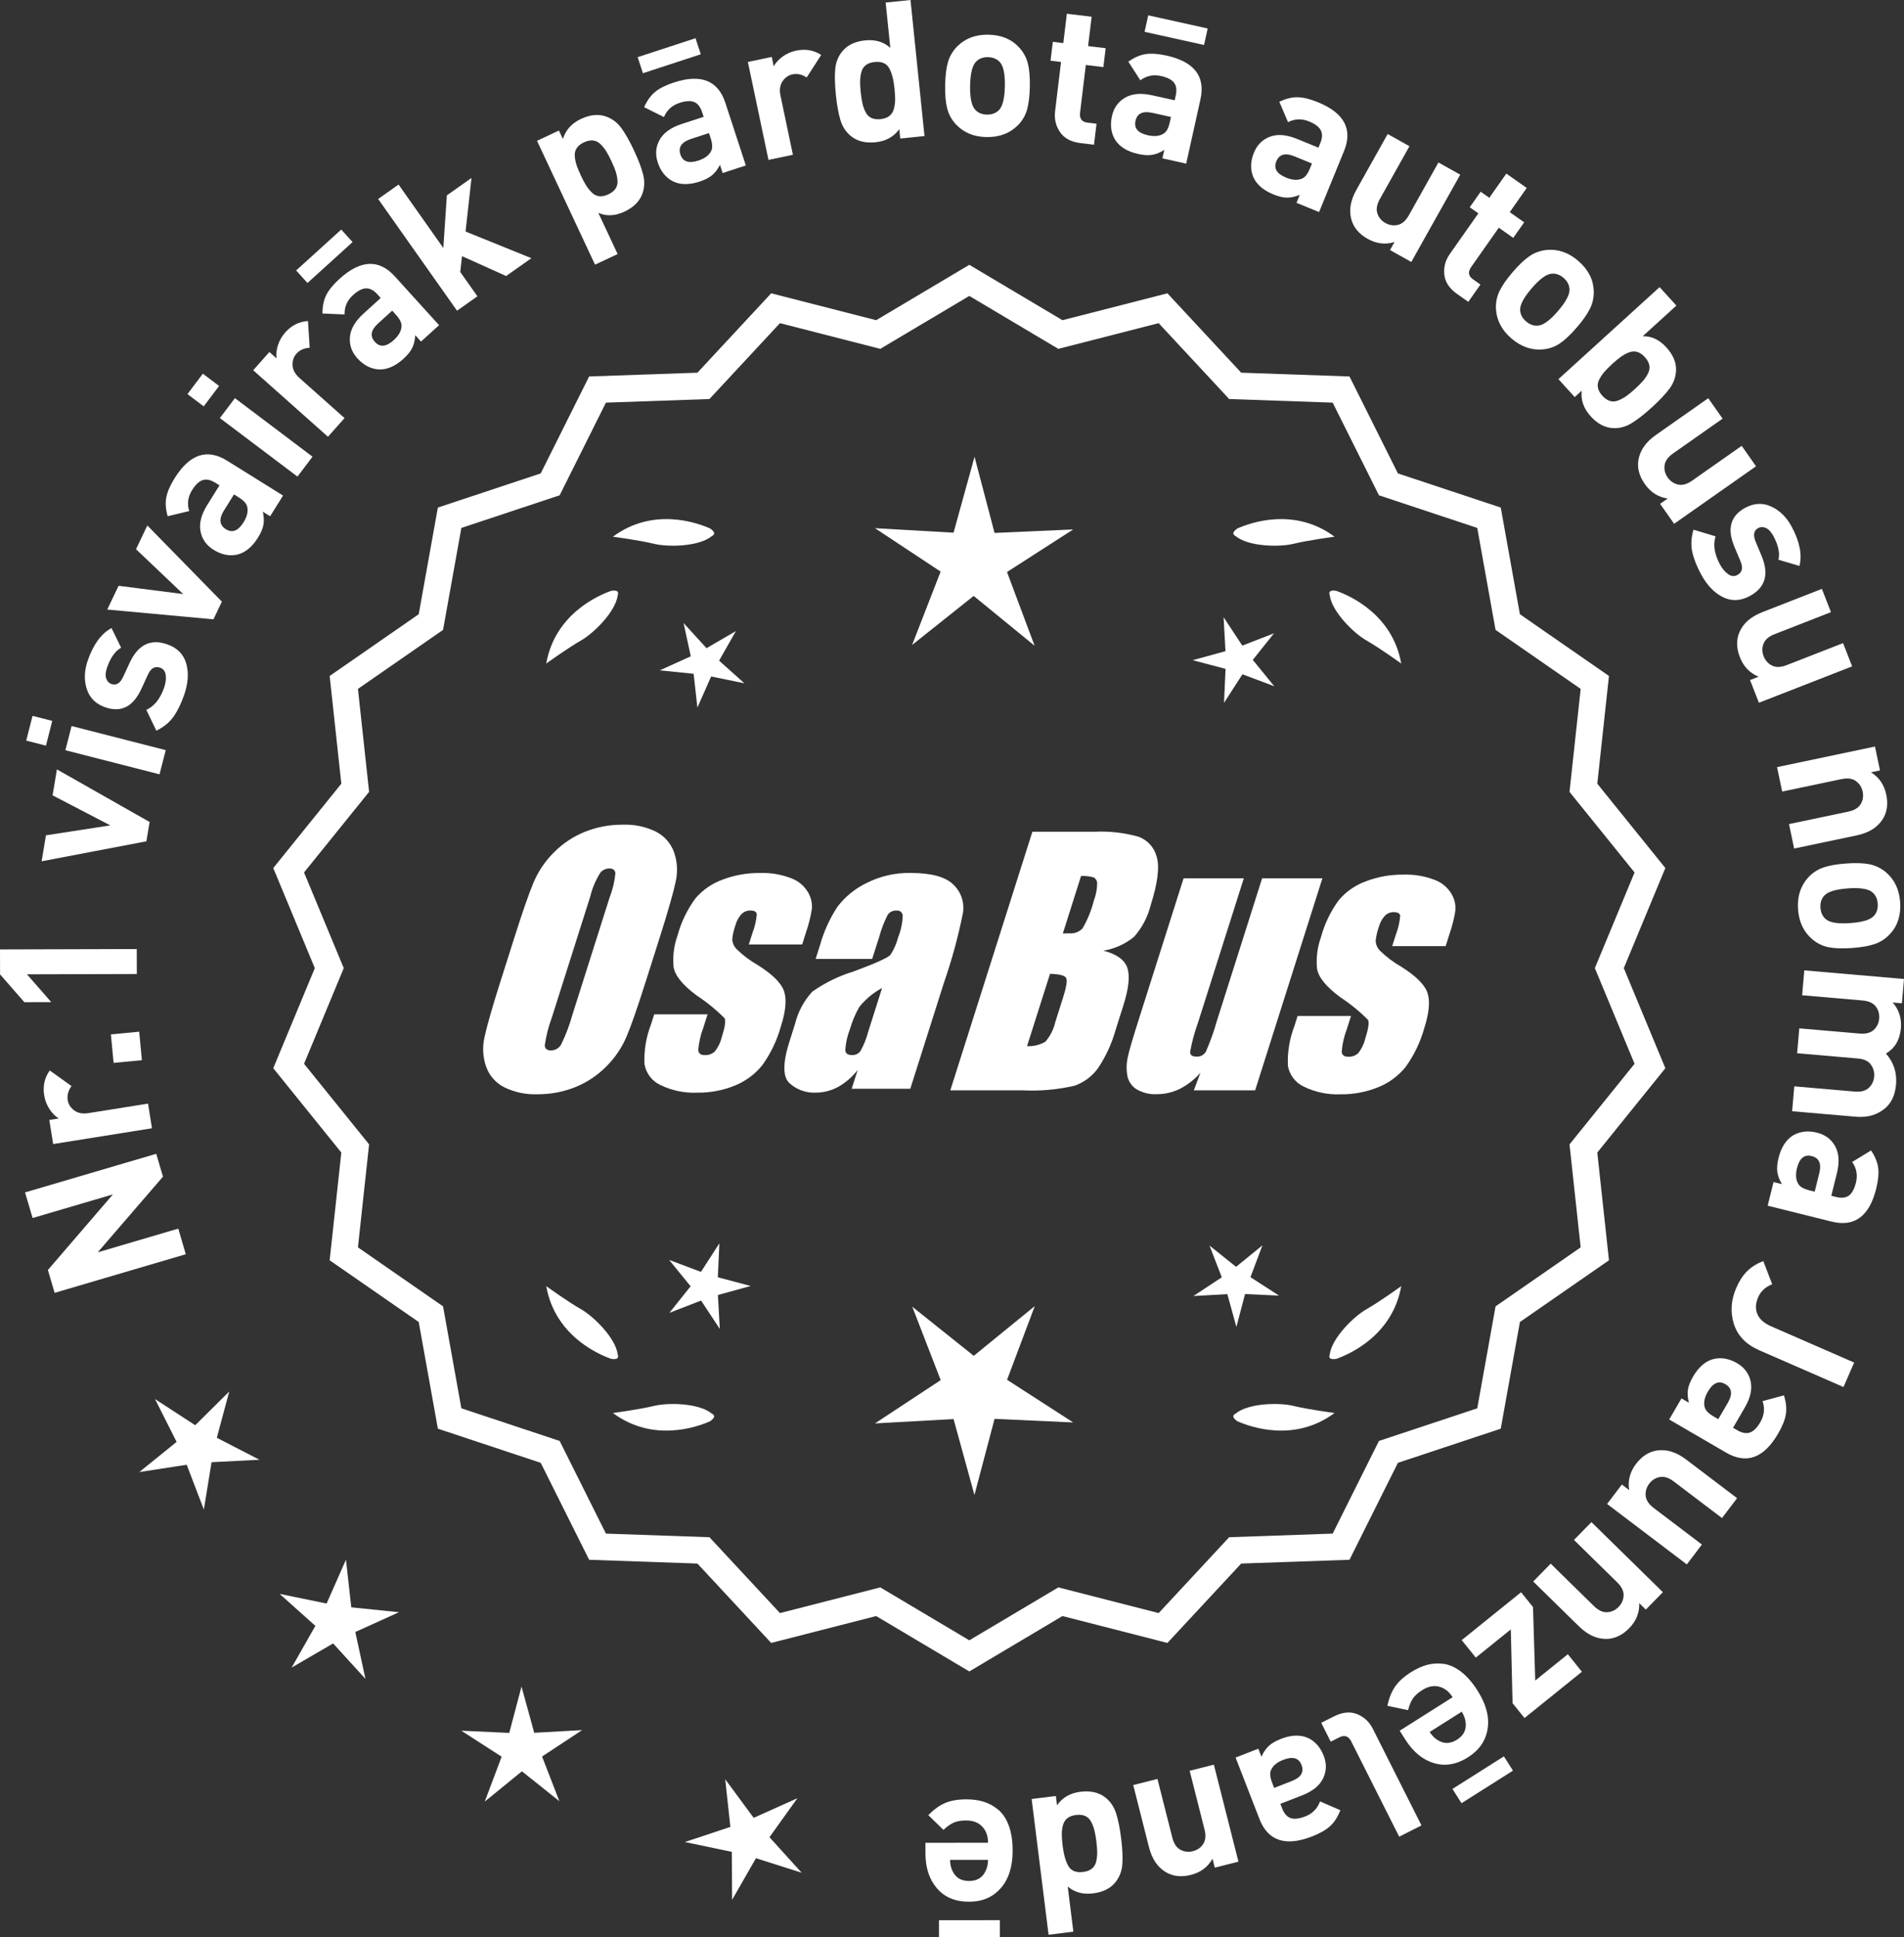 <?xml version="1.0" encoding="UTF-8"?>
<svg id="Layer_2" data-name="Layer 2" xmlns="http://www.w3.org/2000/svg" viewBox="0 0 297.392 302.525">
  <rect x="0" y="0" width="297.392" height="302.525" fill="#333333" stroke="none"/>
  <defs>
    <style>
      .cls-1 {
        fill: #fff;
      }
    </style>
  </defs>
  <g id="Layer_1-2" data-name="Layer 1">
    <g>
      <g>
        <polygon class="cls-1" points="35.811 217.31 30.492 222.583 24.213 218.498 27.585 225.187 21.759 229.895 29.163 228.756 31.84 235.751 33.044 228.358 40.525 227.973 33.866 224.543 35.811 217.31"/>
        <polygon class="cls-1" points="54.87 251.023 54.038 243.579 51.013 250.431 43.677 248.922 49.259 253.917 45.556 260.428 52.031 256.662 57.08 262.196 55.499 254.874 62.322 251.783 54.87 251.023"/>
        <polygon class="cls-1" points="83.443 270.615 81.457 263.392 79.541 270.633 72.059 270.291 78.353 274.35 75.715 281.361 81.521 276.629 87.373 281.304 84.667 274.319 90.922 270.199 83.443 270.615"/>
        <polygon class="cls-1" points="120.186 286.92 124.55 280.832 117.716 283.899 113.274 277.867 114.08 285.314 106.971 287.674 114.302 289.21 114.35 296.7 118.076 290.202 125.214 292.472 120.186 286.92"/>
      </g>
      <g>
        <path class="cls-1" d="M24.404,180.194l1.051,3.568-10.188,11.816,12.577-3.7,1.176,4-20.49,6.03-1.049-3.569,10.157-11.808-12.547,3.692-1.177-4.001,20.49-6.029Z"/>
        <path class="cls-1" d="M7.773,167.18l3.397,2.435c-.515.711-.712,1.44-.593,2.191.105.651.443,1.189,1.018,1.614.575.425,1.316.564,2.224.419l9.303-1.486.615,3.852-15.434,2.466-.601-3.762,1.48-.237c-.537-.318-1.02-.804-1.448-1.454-.428-.65-.705-1.371-.831-2.161-.233-1.461.057-2.753.869-3.876Z"/>
        <path class="cls-1" d="M21.741,161.124l.423,4.449-4.42.42-.423-4.449,4.42-.42Z"/>
        <path class="cls-1" d="M21.36,148.216l.012,3.9-17.161.047,3.792,4.34-4.199.012L.011,152.175l-.011-3.9,21.36-.059Z"/>
        <path class="cls-1" d="M8.889,120.156l14.479,8.216-.502,3.018-16.362,3.119.673-4.054,10.052-1.554-9.014-4.69.675-4.055Z"/>
        <path class="cls-1" d="M8.163,112.586l-.988,3.865-3.08-.788.988-3.865,3.08.788ZM25.885,117.151l-.967,3.778-14.706-3.764.967-3.778,14.706,3.764Z"/>
        <path class="cls-1" d="M26.126,100.63c1.567.549,2.557,1.553,2.967,3.01.411,1.459.296,3.104-.346,4.934-.476,1.359-1.027,2.479-1.654,3.362-.627.882-1.517,1.608-2.671,2.179l-1.563-3.249c1.242-.582,2.164-1.731,2.766-3.45.252-.717.339-1.375.263-1.974s-.369-.987-.879-1.167c-.812-.283-1.445.077-1.904,1.082l-1.06,2.299c-1.275,2.731-3.148,3.665-5.621,2.799-1.473-.516-2.431-1.472-2.875-2.867-.443-1.395-.388-2.885.168-4.471.88-2.51,2.113-4.187,3.701-5.029l1.5,3.068c-.919.505-1.649,1.531-2.192,3.079-.243.698-.29,1.271-.14,1.715.152.445.427.737.822.876.736.258,1.339-.103,1.81-1.082l1.04-2.242c1.309-2.826,3.265-3.784,5.869-2.871Z"/>
        <path class="cls-1" d="M23.012,82.062l11.644,11.898-1.317,2.763-16.587-1.527,1.769-3.71,10.089,1.287-7.364-7.001,1.768-3.71Z"/>
        <path class="cls-1" d="M44.21,77.395l-2.015,3.233-1.146-.714c.173.744.206,1.419.1,2.024s-.393,1.281-.857,2.028c-.92,1.477-2.015,2.362-3.28,2.656-1.22.254-2.439,0-3.662-.761-1.12-.698-1.798-1.662-2.032-2.893-.235-1.23.112-2.593,1.043-4.087l1.92-3.081-.661-.412c-.73-.455-1.383-.59-1.957-.406-.575.185-1.131.709-1.671,1.575-.645,1.036-.793,2.122-.44,3.26l-3.363.803c-.312-1.089-.383-2.07-.215-2.944.168-.873.599-1.87,1.297-2.99,2.349-3.769,5.084-4.68,8.207-2.733l8.733,5.441ZM37.259,77.658l-.712-.444-1.571,2.521c-.814,1.307-.712,2.277.306,2.912,1.002.624,1.921.266,2.756-1.075.54-.866.735-1.651.586-2.357-.077-.519-.532-1.038-1.364-1.557Z"/>
        <path class="cls-1" d="M34.222,60.276l-2.403,3.186-2.539-1.915,2.403-3.186,2.539,1.915ZM48.812,71.321l-2.348,3.113-12.119-9.142,2.349-3.113,12.118,9.142Z"/>
        <path class="cls-1" d="M48.104,50.138l.267,4.171c-.876.052-1.565.36-2.07.929-.438.493-.641,1.097-.605,1.81.033.714.396,1.376,1.083,1.987l7.037,6.261-2.591,2.914-11.679-10.388,2.531-2.847,1.12.997c-.092-.618-.021-1.299.211-2.042.231-.743.615-1.413,1.146-2.012.982-1.105,2.168-1.698,3.55-1.78Z"/>
        <path class="cls-1" d="M55.072,37.807l-7.044,6.388-1.774-1.956,7.045-6.388,1.773,1.956ZM68.582,50.785l-2.822,2.56-.906-1c-.038.763-.19,1.421-.458,1.974-.269.554-.728,1.126-1.379,1.717-1.289,1.169-2.584,1.722-3.884,1.658-1.241-.089-2.345-.667-3.313-1.734-.886-.978-1.273-2.09-1.163-3.338.11-1.247.817-2.462,2.122-3.645l2.688-2.438-.524-.578c-.577-.637-1.168-.945-1.771-.926-.603.021-1.282.373-2.038,1.059-.903.819-1.343,1.824-1.314,3.015l-3.455-.147c-.001-1.133.198-2.097.599-2.891.399-.795,1.089-1.636,2.066-2.522,3.288-2.982,6.17-3.11,8.642-.384l6.911,7.622ZM61.824,49.138l-.564-.622-2.201,1.995c-1.14,1.035-1.308,1.996-.501,2.885.792.875,1.774.781,2.944-.28.756-.686,1.158-1.388,1.208-2.107.067-.521-.228-1.144-.886-1.87Z"/>
        <path class="cls-1" d="M83,40.322l-3.945,2.786-6.892-3.104-.274,2.471,2.681,3.799-3.186,2.25-12.319-17.449,3.187-2.25,6.99,9.901.554-8.214,3.848-2.716-.925,8.364,10.282,4.161Z"/>
        <path class="cls-1" d="M99.031,23.505c.687,1.468,1.16,2.715,1.42,3.741.261,1.026.23,2.001-.087,2.923-.416,1.233-1.358,2.193-2.825,2.881-1.468.688-2.829.751-4.085.19l3.016,6.438-3.531,1.654-9.061-19.343,3.423-1.604.623,1.331c.421-1.411,1.366-2.461,2.833-3.148s2.806-.796,4.021-.326c.912.346,1.681.947,2.303,1.804s1.272,2.01,1.951,3.458ZM96.175,26.814c-.145-.451-.37-1.003-.675-1.655-.307-.651-.586-1.178-.839-1.578-.254-.399-.552-.763-.893-1.089s-.724-.511-1.153-.554c-.429-.042-.896.056-1.403.293-.507.238-.881.535-1.122.891-.242.356-.347.77-.313,1.24.032.471.121.932.266,1.383.146.451.371,1.002.676,1.654s.585,1.179.84,1.578c.252.4.552.769.896,1.104.345.336.731.524,1.16.566.428.043.896-.055,1.403-.293.506-.237.882-.534,1.123-.891.241-.355.344-.773.309-1.254-.038-.479-.128-.944-.274-1.396Z"/>
        <path class="cls-1" d="M109.458,8.477l-9.038,2.957-.821-2.509,9.038-2.957.821,2.509ZM116.495,25.839l-3.621,1.185-.42-1.282c-.345.681-.752,1.22-1.223,1.615-.47.396-1.123.73-1.96,1.004-1.654.541-3.061.518-4.221-.071-1.099-.588-1.871-1.566-2.318-2.935-.41-1.255-.311-2.429.299-3.522.61-1.094,1.752-1.915,3.426-2.462l3.45-1.129-.243-.741c-.268-.817-.681-1.34-1.239-1.567s-1.322-.184-2.291.134c-1.16.38-1.97,1.118-2.433,2.216l-3.094-1.545c.462-1.034,1.037-1.832,1.727-2.395s1.661-1.049,2.916-1.459c4.22-1.381,6.901-.322,8.046,3.176l3.199,9.779ZM110.998,21.577l-.262-.798-2.822.923c-1.464.479-2.009,1.289-1.636,2.43.366,1.121,1.301,1.437,2.803.945.97-.317,1.623-.794,1.962-1.432.274-.447.26-1.137-.045-2.068Z"/>
        <path class="cls-1" d="M128.265,8.585l-2.267,3.512c-.733-.479-1.473-.64-2.217-.483-.646.136-1.166.501-1.563,1.095-.396.595-.499,1.342-.309,2.242l1.938,9.219-3.817.803-3.217-15.296,3.728-.784.31,1.468c.293-.552.753-1.058,1.382-1.517s1.336-.771,2.118-.937c1.448-.304,2.754-.078,3.914.679Z"/>
        <path class="cls-1" d="M144.4,21.247l-3.789.391-.151-1.463c-.863,1.195-2.089,1.874-3.681,2.038-1.632.168-2.943-.17-3.935-1.013-.748-.627-1.275-1.447-1.58-2.462-.305-1.014-.541-2.326-.707-3.938-.163-1.592-.198-2.915-.106-3.97.093-1.055.441-1.966,1.046-2.732.8-1.026,2.004-1.623,3.616-1.789,1.592-.164,2.908.225,3.949,1.162l-.728-7.072,3.88-.399,2.186,21.247ZM139.72,13.857c-.149-1.452-.438-2.538-.863-3.259-.426-.72-1.175-1.024-2.25-.914-.558.058-1.008.215-1.354.471-.346.258-.58.613-.703,1.068-.125.455-.193.92-.204,1.393-.012.474.019,1.068.093,1.785.073.716.164,1.305.272,1.767.108.461.269.907.484,1.337.215.431.517.736.908.917.391.182.864.243,1.421.186.558-.058,1.009-.214,1.354-.471s.586-.613.72-1.069.206-.931.215-1.425c.01-.493-.021-1.088-.093-1.785Z"/>
        <path class="cls-1" d="M160.854,13.53c-.031,1.5-.181,2.712-.448,3.637-.27.925-.75,1.73-1.443,2.417-1.266,1.255-2.897,1.862-4.897,1.822-1.979-.039-3.577-.711-4.791-2.016-.665-.733-1.114-1.567-1.345-2.502-.231-.936-.332-2.142-.303-3.622.028-1.479.177-2.677.446-3.592.268-.914.749-1.726,1.443-2.432,1.266-1.255,2.888-1.862,4.868-1.823,2.04.04,3.646.713,4.82,2.017.665.733,1.113,1.562,1.346,2.487.231.925.332,2.127.304,3.606ZM156.953,13.453c.039-1.939-.235-3.205-.824-3.798-.451-.469-1.055-.711-1.815-.727-.739-.015-1.344.204-1.812.654-.613.568-.938,1.822-.977,3.762-.038,1.96.235,3.235.824,3.827.451.469,1.046.711,1.785.726.761.016,1.375-.202,1.844-.653.611-.568.937-1.831.976-3.791Z"/>
        <path class="cls-1" d="M170.874,22.602l-2.114-.255c-1.47-.178-2.533-.749-3.192-1.715-.66-.966-.916-2.055-.769-3.266l.927-7.685-1.638-.197.355-2.949,1.639.198.553-4.587,3.872.468-.554,4.586,2.741.331-.356,2.948-2.74-.33-.899,7.445c-.112.934.278,1.454,1.171,1.562l1.4.168-.396,3.276Z"/>
        <path class="cls-1" d="M185.278,25.555l-3.72-.824.293-1.317c-.645.41-1.27.666-1.876.767-.606.102-1.339.058-2.197-.134-1.699-.376-2.899-1.112-3.598-2.21-.646-1.064-.812-2.3-.5-3.706.285-1.289.969-2.248,2.051-2.879,1.083-.631,2.481-.756,4.2-.375l3.545.785.169-.762c.186-.84.097-1.5-.269-1.98-.364-.48-1.045-.83-2.041-1.051-1.191-.264-2.265-.041-3.222.669l-1.875-2.905c.923-.655,1.825-1.05,2.705-1.183.879-.132,1.964-.056,3.252.229,4.335.961,6.104,3.237,5.308,6.83l-2.226,10.046ZM182.717,19.088l.182-.82-2.899-.643c-1.504-.333-2.385.086-2.644,1.258-.257,1.152.387,1.899,1.931,2.24.995.221,1.801.144,2.416-.231.465-.246.803-.847,1.015-1.804ZM188.062,7.028l-9.284-2.057.57-2.578,9.286,2.058-.572,2.577Z"/>
        <path class="cls-1" d="M206.03,33.12l-3.525-1.443.511-1.249c-.703.295-1.364.441-1.979.438-.613-.004-1.329-.172-2.143-.505-1.61-.659-2.668-1.589-3.171-2.788-.455-1.159-.41-2.404.136-3.737.5-1.222,1.336-2.052,2.51-2.49,1.173-.438,2.574-.323,4.204.343l3.358,1.375.295-.723c.326-.795.351-1.461.072-1.996-.279-.535-.889-.996-1.832-1.383-1.13-.461-2.226-.424-3.289.114l-1.356-3.181c1.021-.49,1.978-.726,2.867-.707.889.018,1.944.277,3.166.776,4.109,1.682,5.468,4.226,4.073,7.632l-3.897,9.523ZM204.603,26.312l.318-.777-2.749-1.125c-1.426-.583-2.365-.319-2.819.791-.447,1.093.061,1.938,1.522,2.536.943.387,1.752.446,2.423.181.499-.163.934-.698,1.305-1.605Z"/>
        <path class="cls-1" d="M220.436,40.914l-3.323-1.862.703-1.256c-1.416.442-2.814.278-4.193-.494-1.344-.753-2.191-1.756-2.544-3.008-.407-1.443-.146-2.992.783-4.65l4.884-8.715,3.403,1.906-4.621,8.244c-.479.855-.608,1.607-.389,2.258.221.651.635,1.147,1.246,1.489.629.353,1.277.452,1.946.301.671-.152,1.244-.655,1.725-1.511l4.619-8.243,3.403,1.906-7.643,13.635Z"/>
        <path class="cls-1" d="M229.338,47.141l-1.743-1.226c-1.211-.851-1.879-1.857-2.002-3.021-.124-1.163.165-2.243.867-3.241l4.451-6.332-1.349-.949,1.707-2.429,1.35.948,2.657-3.779,3.19,2.243-2.656,3.779,2.257,1.588-1.708,2.429-2.258-1.587-4.313,6.136c-.541.77-.442,1.412.294,1.93l1.154.811-1.898,2.7Z"/>
        <path class="cls-1" d="M246.317,51.103c-.979,1.137-1.865,1.977-2.662,2.519-.796.542-1.681.856-2.652.943-1.774.162-3.42-.41-4.937-1.714-1.5-1.291-2.304-2.826-2.408-4.605-.047-.989.139-1.918.557-2.786.417-.868,1.107-1.862,2.073-2.985.965-1.121,1.843-1.95,2.632-2.484s1.677-.853,2.662-.955c1.775-.161,3.413.404,4.913,1.695,1.547,1.33,2.357,2.872,2.433,4.625.046.989-.138,1.914-.548,2.774s-1.098,1.852-2.062,2.974ZM243.36,48.56c1.266-1.471,1.859-2.622,1.784-3.453-.051-.648-.362-1.221-.938-1.717-.562-.482-1.166-.699-1.815-.65-.833.049-1.883.809-3.147,2.278-1.278,1.486-1.879,2.645-1.802,3.476.048.648.353,1.214.914,1.696.576.496,1.188.72,1.838.671.832-.049,1.888-.815,3.166-2.301Z"/>
        <path class="cls-1" d="M258.01,63.62c-1.199,1.091-2.25,1.912-3.154,2.464-.903.552-1.843.812-2.818.78-1.301-.033-2.497-.649-3.586-1.848-1.091-1.198-1.559-2.53-1.404-3.995l-1.088.989-2.544-2.796,15.801-14.374,2.624,2.885-5.26,4.784c1.375-.034,2.607.548,3.698,1.746,1.09,1.198,1.59,2.446,1.501,3.745-.062.974-.408,1.885-1.042,2.732-.635.848-1.544,1.811-2.728,2.887ZM254.004,61.87c.389-.271.848-.649,1.382-1.135.532-.484.951-.906,1.258-1.268.309-.36.567-.752.778-1.174s.273-.844.187-1.266c-.086-.422-.316-.84-.693-1.254s-.771-.684-1.183-.81c-.413-.126-.839-.103-1.278.067s-.854.392-1.241.663c-.388.272-.848.65-1.381,1.135-.533.485-.952.907-1.26,1.269-.309.36-.57.755-.789,1.184-.219.428-.285.854-.198,1.275.086.422.317.84.695,1.254.376.414.771.684,1.183.81.411.126.841.1,1.287-.077.448-.178.866-.401,1.254-.674Z"/>
        <path class="cls-1" d="M261.486,81.803l-2.188-3.118,1.177-.827c-1.47-.214-2.657-.968-3.564-2.261-.886-1.262-1.216-2.532-.991-3.813.258-1.477,1.164-2.761,2.72-3.853l8.177-5.74,2.241,3.192-7.734,5.43c-.802.563-1.246,1.186-1.329,1.867s.075,1.309.479,1.882c.413.59.955.961,1.625,1.113.669.153,1.404-.052,2.207-.614l7.733-5.43,2.241,3.191-12.792,8.98Z"/>
        <path class="cls-1" d="M273.302,93.088c-1.465.784-2.872.835-4.224.153-1.354-.682-2.488-1.878-3.404-3.587-.681-1.27-1.134-2.434-1.36-3.491-.228-1.059-.161-2.206.197-3.441l3.451,1.042c-.409,1.31-.185,2.766.676,4.37.358.67.784,1.179,1.278,1.527.493.348.978.395,1.453.14.757-.406.921-1.118.489-2.135l-.979-2.334c-1.153-2.786-.575-4.798,1.733-6.035,1.376-.737,2.727-.798,4.056-.183,1.328.615,2.39,1.663,3.183,3.145,1.257,2.344,1.659,4.386,1.209,6.126l-3.277-.968c.249-1.018-.015-2.25-.789-3.695-.35-.652-.74-1.072-1.171-1.262s-.829-.185-1.2.014c-.687.369-.828,1.058-.425,2.066l.951,2.281c1.2,2.873.585,4.963-1.848,6.267Z"/>
        <path class="cls-1" d="M274.731,109.753l-1.386-3.549,1.341-.523c-1.377-.558-2.354-1.572-2.927-3.044-.561-1.435-.579-2.748-.057-3.939.602-1.373,1.788-2.404,3.559-3.096l9.306-3.633,1.418,3.633-8.803,3.437c-.914.356-1.492.856-1.734,1.498-.243.643-.237,1.29.017,1.942.262.671.7,1.159,1.314,1.468.614.308,1.377.283,2.291-.073l8.803-3.437,1.418,3.633-14.56,5.684Z"/>
        <path class="cls-1" d="M280.234,132.515l-.802-3.816,9.248-1.943c.959-.201,1.61-.599,1.957-1.192.344-.594.445-1.233.302-1.918-.148-.704-.501-1.259-1.055-1.664-.556-.404-1.312-.506-2.271-.304l-9.248,1.942-.803-3.816,15.297-3.214.783,3.729-1.409.296c1.267.776,2.062,1.938,2.388,3.483.315,1.508.119,2.806-.593,3.896-.818,1.255-2.158,2.078-4.018,2.469l-9.776,2.054Z"/>
        <path class="cls-1" d="M289.307,148.049c-1.497.108-2.718.07-3.663-.111-.945-.184-1.791-.589-2.538-1.216-1.366-1.146-2.121-2.715-2.265-4.71-.143-1.975.38-3.626,1.567-4.955.67-.73,1.459-1.253,2.368-1.569s2.103-.527,3.578-.634c1.477-.106,2.683-.068,3.618.115.936.183,1.787.588,2.554,1.215,1.365,1.145,2.12,2.704,2.262,4.679.147,2.035-.375,3.697-1.564,4.986-.67.729-1.454,1.252-2.354,1.567s-2.088.526-3.563.633ZM289.026,144.159c1.935-.14,3.169-.529,3.705-1.169.426-.492.611-1.117.556-1.875-.052-.738-.324-1.32-.817-1.746-.622-.557-1.899-.766-3.834-.626-1.956.141-3.2.531-3.736,1.172-.426.492-.611,1.106-.558,1.845.055.758.327,1.35.819,1.775.622.557,1.909.765,3.865.624Z"/>
        <path class="cls-1" d="M279.919,173.544l.336-3.886,9.414.813c.977.085,1.716-.107,2.218-.576.503-.468.784-1.051.845-1.748.06-.698-.112-1.325-.515-1.882-.404-.557-1.075-.876-2.011-.956l-9.505-.822.336-3.885,9.416.813c.976.084,1.714-.108,2.216-.576.503-.469.784-1.052.845-1.749.062-.717-.114-1.35-.527-1.897-.416-.548-1.111-.864-2.087-.948l-9.416-.813.337-3.886,15.571,1.346-.328,3.796-1.435-.124c.987,1.129,1.412,2.471,1.278,4.025-.155,1.793-.931,3.111-2.33,3.954,1.208,1.368,1.731,2.979,1.571,4.833-.142,1.634-.711,2.869-1.706,3.707-1.234,1.037-2.757,1.478-4.571,1.321l-9.952-.86Z"/>
        <path class="cls-1" d="M276.097,188.299l.919-3.697,1.311.325c-.395-.654-.635-1.285-.719-1.895-.086-.608-.023-1.34.189-2.193.42-1.688,1.188-2.869,2.302-3.539,1.081-.618,2.32-.753,3.718-.405,1.28.318,2.222,1.026,2.826,2.124.602,1.098.692,2.501.267,4.209l-.875,3.522.757.188c.834.207,1.496.135,1.986-.218.489-.353.856-1.022,1.103-2.013.295-1.185.1-2.264-.586-3.237l2.951-1.801c.632.94,1.003,1.851,1.114,2.733.109.883.006,1.965-.313,3.246-1.07,4.309-3.393,6.02-6.964,5.132l-9.985-2.482ZM282.628,185.903l.814.203.717-2.883c.371-1.494-.024-2.387-1.189-2.676-1.146-.285-1.908.34-2.29,1.873-.246.99-.189,1.797.171,2.423.233.47.825.823,1.777,1.06Z"/>
        <path class="cls-1" d="M274.795,210.881c-2.071-.904-3.396-2.28-3.977-4.126s-.449-3.73.389-5.655c.466-1.063,1.025-1.922,1.681-2.573.655-.652,1.497-1.18,2.524-1.583l1.397,3.622c-1.053.412-1.783,1.087-2.192,2.021-.416.953-.46,1.829-.131,2.627.327.798,1.042,1.437,2.143,1.917l12.978,5.664-1.668,3.821-13.144-5.735Z"/>
        <path class="cls-1" d="M260.718,221.688l1.916-3.293,1.167.679c-.195-.738-.249-1.411-.161-2.02s.353-1.293.796-2.054c.875-1.504,1.94-2.423,3.199-2.755,1.21-.291,2.438-.074,3.683.649,1.141.664,1.847,1.606,2.119,2.83.272,1.222-.034,2.594-.919,4.115l-1.825,3.138.674.393c.743.433,1.4.548,1.968.347.568-.202,1.11-.744,1.622-1.625.613-1.055.728-2.146.342-3.272l3.337-.904c.345,1.079.445,2.058.306,2.937-.141.878-.543,1.888-1.207,3.029-2.232,3.838-4.939,4.831-8.12,2.98l-8.896-5.174ZM267.658,221.214l.727.422,1.492-2.566c.775-1.332.644-2.299-.394-2.902-1.021-.594-1.927-.207-2.722,1.159-.514.882-.685,1.673-.513,2.374.093.516.562,1.021,1.409,1.514Z"/>
        <path class="cls-1" d="M251.019,234.877l2.304-3.035,1.146.87c-.244-1.466.112-2.828,1.066-4.086.932-1.228,2.041-1.93,3.33-2.106,1.484-.204,2.983.269,4.497,1.416l7.96,6.037-2.356,3.107-7.529-5.711c-.781-.592-1.509-.824-2.185-.695-.674.128-1.223.471-1.646,1.028-.436.574-.624,1.203-.565,1.888s.478,1.322,1.259,1.915l7.529,5.711-2.356,3.106-12.454-9.445Z"/>
        <path class="cls-1" d="M239.477,246.987l2.731-2.785,6.747,6.617c.699.686,1.393,1.008,2.078.966s1.273-.313,1.764-.812c.504-.515.771-1.114.799-1.801s-.307-1.372-1.007-2.059l-6.747-6.616,2.73-2.785,11.159,10.943-2.667,2.721-1.027-1.008c.057,1.484-.468,2.79-1.575,3.919-1.077,1.099-2.268,1.655-3.568,1.668-1.498.015-2.928-.644-4.283-1.974l-7.134-6.994Z"/>
        <path class="cls-1" d="M228.308,256.143l9.273-7.476,1.864,2.312.347,11.473,5.092-4.104,2.202,2.733-8.968,7.229-1.864-2.312-.277-11.529-5.465,4.405-2.204-2.732Z"/>
        <path class="cls-1" d="M218.626,270.29l8.265-5.23c-.556-.879-1.259-1.428-2.107-1.648-.85-.22-1.731-.041-2.643.537-.677.428-1.169.875-1.478,1.342-.308.467-.551,1.064-.729,1.793l-3.237-.685c.249-1.177.646-2.167,1.189-2.972.544-.806,1.382-1.567,2.515-2.283.845-.535,1.676-.913,2.493-1.135.818-.223,1.678-.275,2.58-.16.901.116,1.811.523,2.726,1.223.916.698,1.779,1.689,2.593,2.975,1.337,2.112,1.858,4.096,1.564,5.95s-1.311,3.333-3.051,4.435c-1.81,1.145-3.592,1.45-5.35.917-1.757-.533-3.24-1.754-4.448-3.664l-.883-1.394ZM223.3,270.492c.38.563.78.973,1.201,1.228.983.655,2.008.646,3.073-.027,1.063-.674,1.511-1.595,1.338-2.765-.049-.489-.248-1.027-.594-1.612l-5.019,3.177ZM226.865,279.383l8.037-5.086,1.411,2.231-8.036,5.085-1.412-2.23Z"/>
        <path class="cls-1" d="M206.364,269.055l1.983-.998c1.34-.675,2.552-.793,3.636-.353,1.083.439,1.898,1.204,2.447,2.294l7.596,15.086-3.483,1.754-7.487-14.871c-.424-.84-1.046-1.053-1.867-.64l-1.341.675-1.483-2.947Z"/>
        <path class="cls-1" d="M192.989,274.482l3.551-1.38.489,1.259c.309-.699.686-1.26,1.135-1.681.447-.42,1.081-.79,1.901-1.108,1.622-.631,3.028-.684,4.219-.159,1.128.527,1.953,1.462,2.474,2.805.479,1.23.441,2.408-.107,3.533-.55,1.126-1.645,2.008-3.285,2.645l-3.384,1.314.284.728c.311.802.75,1.301,1.321,1.498.57.196,1.33.11,2.281-.259,1.137-.442,1.906-1.224,2.307-2.345l3.174,1.374c-.403,1.058-.936,1.887-1.594,2.485-.656.599-1.602,1.138-2.831,1.615-4.14,1.608-6.875.697-8.208-2.733l-3.727-9.591ZM198.71,278.438l.305.783,2.769-1.075c1.436-.559,1.936-1.396,1.501-2.515-.428-1.101-1.376-1.364-2.85-.792-.951.37-1.578.882-1.883,1.536-.248.461-.196,1.149.158,2.062Z"/>
        <path class="cls-1" d="M177.006,278.779l3.78-.958,2.32,9.161c.24.95.665,1.585,1.272,1.906.607.32,1.25.395,1.929.223.698-.177,1.238-.551,1.619-1.121.382-.572.451-1.332.211-2.282l-2.32-9.16,3.78-.958,3.839,15.151-3.694.936-.354-1.396c-.723,1.297-1.851,2.14-3.383,2.527-1.493.378-2.797.234-3.915-.432-1.288-.768-2.165-2.071-2.632-3.913l-2.453-9.685Z"/>
        <path class="cls-1" d="M161.137,280.959l3.78-.472.182,1.459c.838-1.213,2.05-1.918,3.637-2.116,1.628-.203,2.946.106,3.955.928.763.61,1.307,1.419,1.634,2.427.327,1.007.59,2.314.791,3.922.197,1.588.262,2.91.192,3.967s-.399,1.975-.986,2.754c-.777,1.043-1.97,1.666-3.577,1.866-1.589.198-2.912-.161-3.975-1.076l.88,7.055-3.869.483-2.644-21.196ZM165.976,288.246c.181,1.448.492,2.528.934,3.239s1.198,1,2.269.866c.557-.069,1.004-.236,1.344-.5.341-.265.568-.625.682-1.083.113-.457.172-.924.173-1.396.002-.475-.042-1.068-.132-1.783-.088-.714-.191-1.301-.31-1.76s-.288-.901-.513-1.326c-.224-.426-.534-.725-.928-.897-.396-.173-.87-.225-1.426-.155-.555.069-1.003.236-1.343.5-.34.265-.572.626-.697,1.085-.124.458-.186.935-.184,1.429,0,.493.045,1.088.131,1.782Z"/>
        <path class="cls-1" d="M144.545,287.797l9.781-.01c-.002-1.04-.302-1.88-.903-2.519-.601-.64-1.441-.959-2.521-.958-.799.001-1.454.116-1.964.347s-1.035.606-1.573,1.127l-2.373-2.308c.84-.86,1.704-1.486,2.593-1.878.89-.391,2.004-.586,3.345-.588,1-.001,1.904.123,2.716.372.81.249,1.565.663,2.266,1.243.701.579,1.252,1.408,1.652,2.488.402,1.079.603,2.379.604,3.899.002,2.5-.616,4.456-1.854,5.866-1.239,1.412-2.888,2.118-4.948,2.12-2.141.003-3.812-.69-5.012-2.079-1.201-1.39-1.803-3.214-1.806-5.474l-.002-1.65ZM146.657,299.885l9.51-.009.003,2.64-9.51.01-.003-2.641ZM148.389,290.463c.021.68.141,1.24.361,1.681.481,1.079,1.351,1.618,2.611,1.617,1.26-.002,2.13-.543,2.608-1.623.22-.44.34-1.001.358-1.681l-5.939.006Z"/>
      </g>
      <g>
        <path class="cls-1" d="M253.627,151.195l6.49-15.631-10.631-13.17,1.823-16.827-13.911-9.641-2.991-16.659-16.063-5.331-7.563-15.141-16.915-.59-11.522-12.397-16.396,4.199-14.548-8.649-14.549,8.649-16.396-4.199-11.522,12.397-16.915.59-7.563,15.141-16.063,5.332-2.991,16.659-13.911,9.641,1.823,16.827-10.631,13.17,6.49,15.631-6.49,15.631,10.631,13.17-1.823,16.826,13.911,9.641,2.991,16.659,16.063,5.331,7.563,15.141,16.914.59,11.523,12.397,16.396-4.199,14.549,8.649,14.548-8.649,16.396,4.199,11.522-12.397,16.915-.59,7.563-15.141,16.063-5.331,2.991-16.659,13.911-9.641-1.823-16.826,10.631-13.17-6.49-15.631ZM246.891,194.804l-13.295,9.215-2.858,15.922-15.354,5.096-7.229,14.471-16.167.564-11.013,11.849-15.671-4.014-13.905,8.266-13.905-8.266-15.67,4.014-11.014-11.849-16.167-.564-7.229-14.471-15.353-5.096-2.859-15.922-13.295-9.215,1.743-16.082-10.161-12.587,6.203-14.94-6.203-14.94,10.161-12.587-1.743-16.082,13.295-9.215,2.859-15.922,15.353-5.096,7.229-14.471,16.167-.564,11.013-11.849,15.67,4.014,13.905-8.266,13.905,8.266,15.671-4.014,11.013,11.849,16.167.564,7.229,14.472,15.354,5.096,2.858,15.922,13.295,9.215-1.743,16.082,10.161,12.587-6.203,14.94,6.203,14.94-10.161,12.587,1.743,16.082Z"/>
        <polygon class="cls-1" points="112.12 199.478 112.363 194.172 109.484 198.635 104.514 196.765 107.869 200.882 104.554 205.031 109.506 203.112 112.428 207.547 112.133 202.244 117.254 200.836 112.12 199.478"/>
        <polygon class="cls-1" points="161.626 203.976 152.094 211.745 142.488 204.07 146.93 215.535 136.662 222.3 148.94 221.618 152.2 233.474 155.345 221.586 167.628 222.149 157.295 215.485 161.626 203.976"/>
        <polygon class="cls-1" points="194.471 202.095 199.777 202.339 195.313 199.46 197.184 194.489 193.067 197.845 188.918 194.529 190.837 199.482 186.402 202.404 191.705 202.109 193.113 207.23 194.471 202.095"/>
        <path class="cls-1" d="M193.014,220.753c-.197.099-.319.215-.359.348-.001.002-.003.003-.005.005.001 0.0.002.001.003.001-.063.227.115.505.606.846,2.043.909,8.925,3.375,15.191-1.283,0,0-4.07-.534-6.459-1.115-2.166-.527-6.98-.443-8.977,1.198Z"/>
        <path class="cls-1" d="M207.7,211.52c-.075.207-.085.376-.022.5 0.0.002-0.0.005,0,.007.001-0.0.002-.001.003-.001.11.208.43.288,1.022.199,2.109-.742,8.805-3.677,10.161-11.365,0,0-3.325,2.407-5.461,3.625-1.936,1.104-5.378,4.471-5.703,7.036Z"/>
        <path class="cls-1" d="M111.527,221.102c-.04-.134-.162-.249-.359-.348-1.997-1.641-6.811-1.725-8.977-1.198-2.389.582-6.459,1.115-6.459,1.115,6.266,4.657,13.148,2.192,15.191,1.283.491-.341.669-.62.606-.846.001-0.0.002-.001.003-.001-.001-.002-.003-.003-.005-.005Z"/>
        <path class="cls-1" d="M96.501,212.025c.001 0.0.002.001.003.001 0-.002-0-.004,0-.007.063-.124.053-.293-.022-.5-.325-2.565-3.767-5.931-5.703-7.036-2.136-1.218-5.461-3.625-5.461-3.625,1.356,7.688,8.052,10.622,10.161,11.365.591.089.912.009,1.022-.199Z"/>
        <path class="cls-1" d="M111.167,83.737c.197-.099.32-.215.359-.348.001-.002.003-.003.005-.005-.001-0-.002-.001-.003-.001.063-.227-.115-.505-.606-.846-2.043-.909-8.925-3.375-15.191,1.283,0,0,4.07.534,6.459,1.115,2.166.527,6.98.443,8.977-1.198Z"/>
        <path class="cls-1" d="M96.482,92.971c.075-.207.085-.376.022-.5-0-.002 0-.005,0-.007-.001 0-.002.001-.003.001-.11-.208-.43-.288-1.022-.199-2.109.742-8.805,3.677-10.161,11.365,0,0,3.325-2.407,5.461-3.625,1.936-1.104,5.378-4.471,5.703-7.036Z"/>
        <path class="cls-1" d="M192.655,83.389c.04.134.162.249.359.348,1.998,1.641,6.811,1.725,8.977,1.198,2.389-.582,6.459-1.115,6.459-1.115-6.266-4.657-13.148-2.192-15.191-1.283-.491.341-.669.62-.606.846-.001 0-.002.001-.003.001.001.002.003.003.005.005Z"/>
        <path class="cls-1" d="M207.681,92.465c-.001-0-.002-.001-.003-.001-0.0.002 0.0.004,0,.007-.063.124-.053.293.022.5.325,2.565,3.767,5.931,5.703,7.036,2.136,1.218,5.461,3.625,5.461,3.625-1.356-7.688-8.052-10.622-10.161-11.365-.591-.089-.912-.009-1.022.199Z"/>
        <path class="cls-1" d="M94.707,166.548c1.334-1.328,2.402-2.899,3.145-4.628.717-1.691,1.718-4.565,3.006-8.623l2.194-6.909c1.318-4.159,2.149-7.07,2.492-8.731.348-1.534.249-3.136-.285-4.616-.511-1.393-1.54-2.535-2.872-3.189-1.59-.762-3.342-1.126-5.104-1.058-2.036-.018-4.057.362-5.947,1.12-1.813.733-3.457,1.83-4.831,3.221-1.334,1.328-2.402,2.899-3.145,4.628-.717,1.691-1.718,4.565-3.006,8.623l-2.193,6.911c-1.319,4.161-2.15,7.073-2.493,8.734-.347,1.534-.248,3.136.285,4.615.51,1.394,1.539,2.536,2.872,3.188,1.59.762,3.342,1.126,5.104,1.059,2.037.017,4.057-.364,5.947-1.123,1.813-.733,3.457-1.83,4.831-3.221ZM87.659,163.096c-.314.584-.923.949-1.586.951-.644,0-.98-.272-.98-.824.217-1.482.589-2.938,1.11-4.343l5.99-18.863c.319-1.332.859-2.601,1.598-3.754.347-.398.848-.628,1.375-.634.609,0,.926.26.951.786-.121,1.235-.407,2.448-.849,3.608l-.005-.005-5.891,18.565c-.431,1.554-1.004,3.065-1.712,4.514Z"/>
        <path class="cls-1" d="M122.448,154.749c-.452-1.26-1.82-2.606-4.102-4.039-1.193-.683-2.296-1.513-3.283-2.47-.418-.415-.665-.971-.692-1.559.082-.762.256-1.512.516-2.234.172-.628.492-1.207.932-1.687.358-.364.849-.568,1.36-.563.653,0,.995.203,1.027.609-.09.995-.319,1.972-.678,2.904l-.571,1.795h8.336v.013l.603-1.927c.414-1.192.722-2.418.919-3.665.063-.887-.143-1.773-.589-2.543-.587-1.011-1.504-1.79-2.597-2.206-1.58-.617-3.27-.902-4.965-.837-1.968-.02-3.922.326-5.763,1.02-1.643.586-3.106,1.586-4.247,2.904-1.302,1.757-2.262,3.742-2.831,5.853-.553,1.545-.766,3.191-.622,4.825.175,1.357,1.382,2.866,3.62,4.527,1.568,1.029,3.025,2.217,4.35,3.545.211.399.065,1.389-.436,2.968-.196.826-.575,1.598-1.11,2.257-.43.38-.993.574-1.566.539-.621,0-.957-.267-.995-.799.096-1.188.36-2.356.786-3.469l.665-2.097h-8.334l-.508,1.598c-.761,1.97-1.104,4.078-1.008,6.188.245,1.423,1.171,2.635,2.479,3.246,1.789.875,3.768,1.286,5.758,1.198,2.015.028,4.015-.35,5.881-1.11,1.673-.676,3.146-1.767,4.28-3.17,1.323-1.846,2.31-3.91,2.916-6.099.768-2.415.919-4.254.469-5.516Z"/>
        <path class="cls-1" d="M142.181,170.04l5.275-16.619c1.231-3.542,2.216-7.165,2.948-10.842.267-1.637-.296-3.301-1.503-4.439-1.234-1.204-3.443-1.807-6.626-1.807-2.423-.054-4.822.495-6.981,1.598-1.762.86-3.299,2.119-4.489,3.678-1.197,1.827-2.109,3.827-2.703,5.929l-.704,2.219h8.832l1.105-3.462c.318-1.187.76-2.336,1.319-3.43.316-.45.846-.701,1.395-.66.018-.002.037-.004.055-.005.466-.029.867.326.896.792-.041,1.158-.281,2.3-.71,3.376-.251.973-.655,1.9-1.198,2.745-.363.443-2.295,1.314-5.795,2.614-2.295.7-4.464,1.762-6.425,3.145-1.314,1.433-2.244,3.176-2.701,5.066l-.863,2.722c-1.059,3.344-1.059,5.511,0,6.5,1.106,1.007,2.563,1.54,4.058,1.483,1.233.005,2.448-.3,3.532-.887,1.192-.672,2.236-1.578,3.069-2.663l-.939,2.948h9.151ZM133.034,164.77c-.622,0-.952-.254-1.008-.748.071-1.137.319-2.256.735-3.316.347-1.2.834-2.356,1.452-3.442.976-1.219,2.188-2.228,3.563-2.968l-2.162,6.809c-.277,1.078-.695,2.114-1.243,3.082-.322.404-.822.623-1.337.584Z"/>
        <path class="cls-1" d="M176.097,151.199c-.406-1.274-1.655-2.18-3.747-2.732,1.748-.288,3.392-1.027,4.768-2.143,1.254-1.412,2.148-3.107,2.606-4.939,1.108-3.487,1.421-6.017.939-7.59-.375-1.456-1.449-2.63-2.866-3.132-2.204-.614-4.492-.875-6.778-.773h-9.766l-12.82,40.394h11.338c2.707.13,5.419-.113,8.059-.723,1.459-.507,2.728-1.447,3.64-2.694,1.253-1.859,2.198-3.908,2.797-6.068l1.186-3.747c.837-2.626,1.053-4.578.647-5.853ZM166.028,155.847l-1.198,3.766c-.253,1.136-.785,2.19-1.548,3.069-.866.51-1.863.752-2.866.697l3.592-11.298c1.444.051,2.273.254,2.501.622.231.366.07,1.414-.481,3.145ZM170.851,140.646c-.381,1.529-.979,2.996-1.775,4.356-.542.556-1.307.836-2.08.762-.234,0-.564.006-.989.025l2.847-8.984.012.003c.661-.033,1.323.041,1.96.218.343.198.552.567.544.964-.018.909-.194,1.807-.519,2.656Z"/>
        <path class="cls-1" d="M187.502,167.531l-1.033,2.752h9.574l10.506-33.107-.005-.004h-9.409l-7.07,22.28c-.461,1.643-1.038,3.251-1.725,4.812-.312.511-.887.801-1.483.748-.653,0-.97-.242-.97-.723.28-1.563.694-3.098,1.236-4.59l7.152-22.528h-9.409l-7.089,22.332c-.907,2.84-1.452,4.743-1.649,5.7-.197.907-.214,1.844-.051,2.759.155.866.657,1.631,1.388,2.118.983.591,2.122.87,3.267.799,1.237.001,2.457-.286,3.563-.837,1.22-.625,2.308-1.478,3.208-2.511Z"/>
        <path class="cls-1" d="M224.13,137.432c-1.58-.617-3.27-.902-4.965-.838-1.968-.02-3.922.326-5.763,1.02-1.643.586-3.106,1.586-4.247,2.905-1.302,1.756-2.262,3.742-2.831,5.852-.553,1.545-.766,3.191-.622,4.826.175,1.357,1.382,2.866,3.62,4.527,1.568,1.029,3.025,2.217,4.35,3.545.211.399.065,1.389-.436,2.968-.196.826-.575,1.598-1.11,2.258-.43.38-.993.574-1.566.539-.621,0-.957-.267-.995-.799.096-1.188.36-2.356.786-3.469l.665-2.099h-8.338l-.508,1.598c-.761,1.971-1.104,4.078-1.008,6.188.245,1.423,1.171,2.635,2.479,3.246,1.789.875,3.768,1.287,5.758,1.198,2.015.028,4.015-.35,5.881-1.11,1.673-.676,3.146-1.767,4.28-3.17,1.323-1.846,2.31-3.91,2.916-6.099.768-2.415.919-4.254.469-5.516-.452-1.26-1.82-2.606-4.102-4.039-1.193-.684-2.295-1.514-3.281-2.472-.418-.415-.665-.971-.692-1.56.082-.762.254-1.511.514-2.231.172-.628.492-1.207.932-1.687.358-.364.848-.568,1.359-.563.653,0,.995.203,1.027.609-.09.995-.319,1.972-.678,2.905l-.571,1.795h8.338l.007.009.609-1.921c.414-1.192.722-2.418.919-3.665.063-.887-.143-1.773-.589-2.543-.59-1.013-1.51-1.792-2.606-2.206Z"/>
        <polygon class="cls-1" points="191.425 104.462 191.182 109.767 194.061 105.304 199.032 107.174 195.676 103.057 198.991 98.908 194.039 100.827 191.117 96.392 191.412 101.695 186.291 103.103 191.425 104.462"/>
        <polygon class="cls-1" points="110.353 101.228 106.773 97.305 107.894 102.496 103.056 104.688 108.34 105.227 108.93 110.505 111.074 105.646 116.277 106.717 112.318 103.175 114.944 98.558 110.353 101.228"/>
        <polygon class="cls-1" points="142.461 100.728 152.079 93.067 161.599 100.849 157.285 89.334 167.628 82.685 155.344 83.23 152.216 71.338 148.939 83.19 136.662 82.489 146.921 89.269 142.461 100.728"/>
      </g>
    </g>
  </g>
</svg>